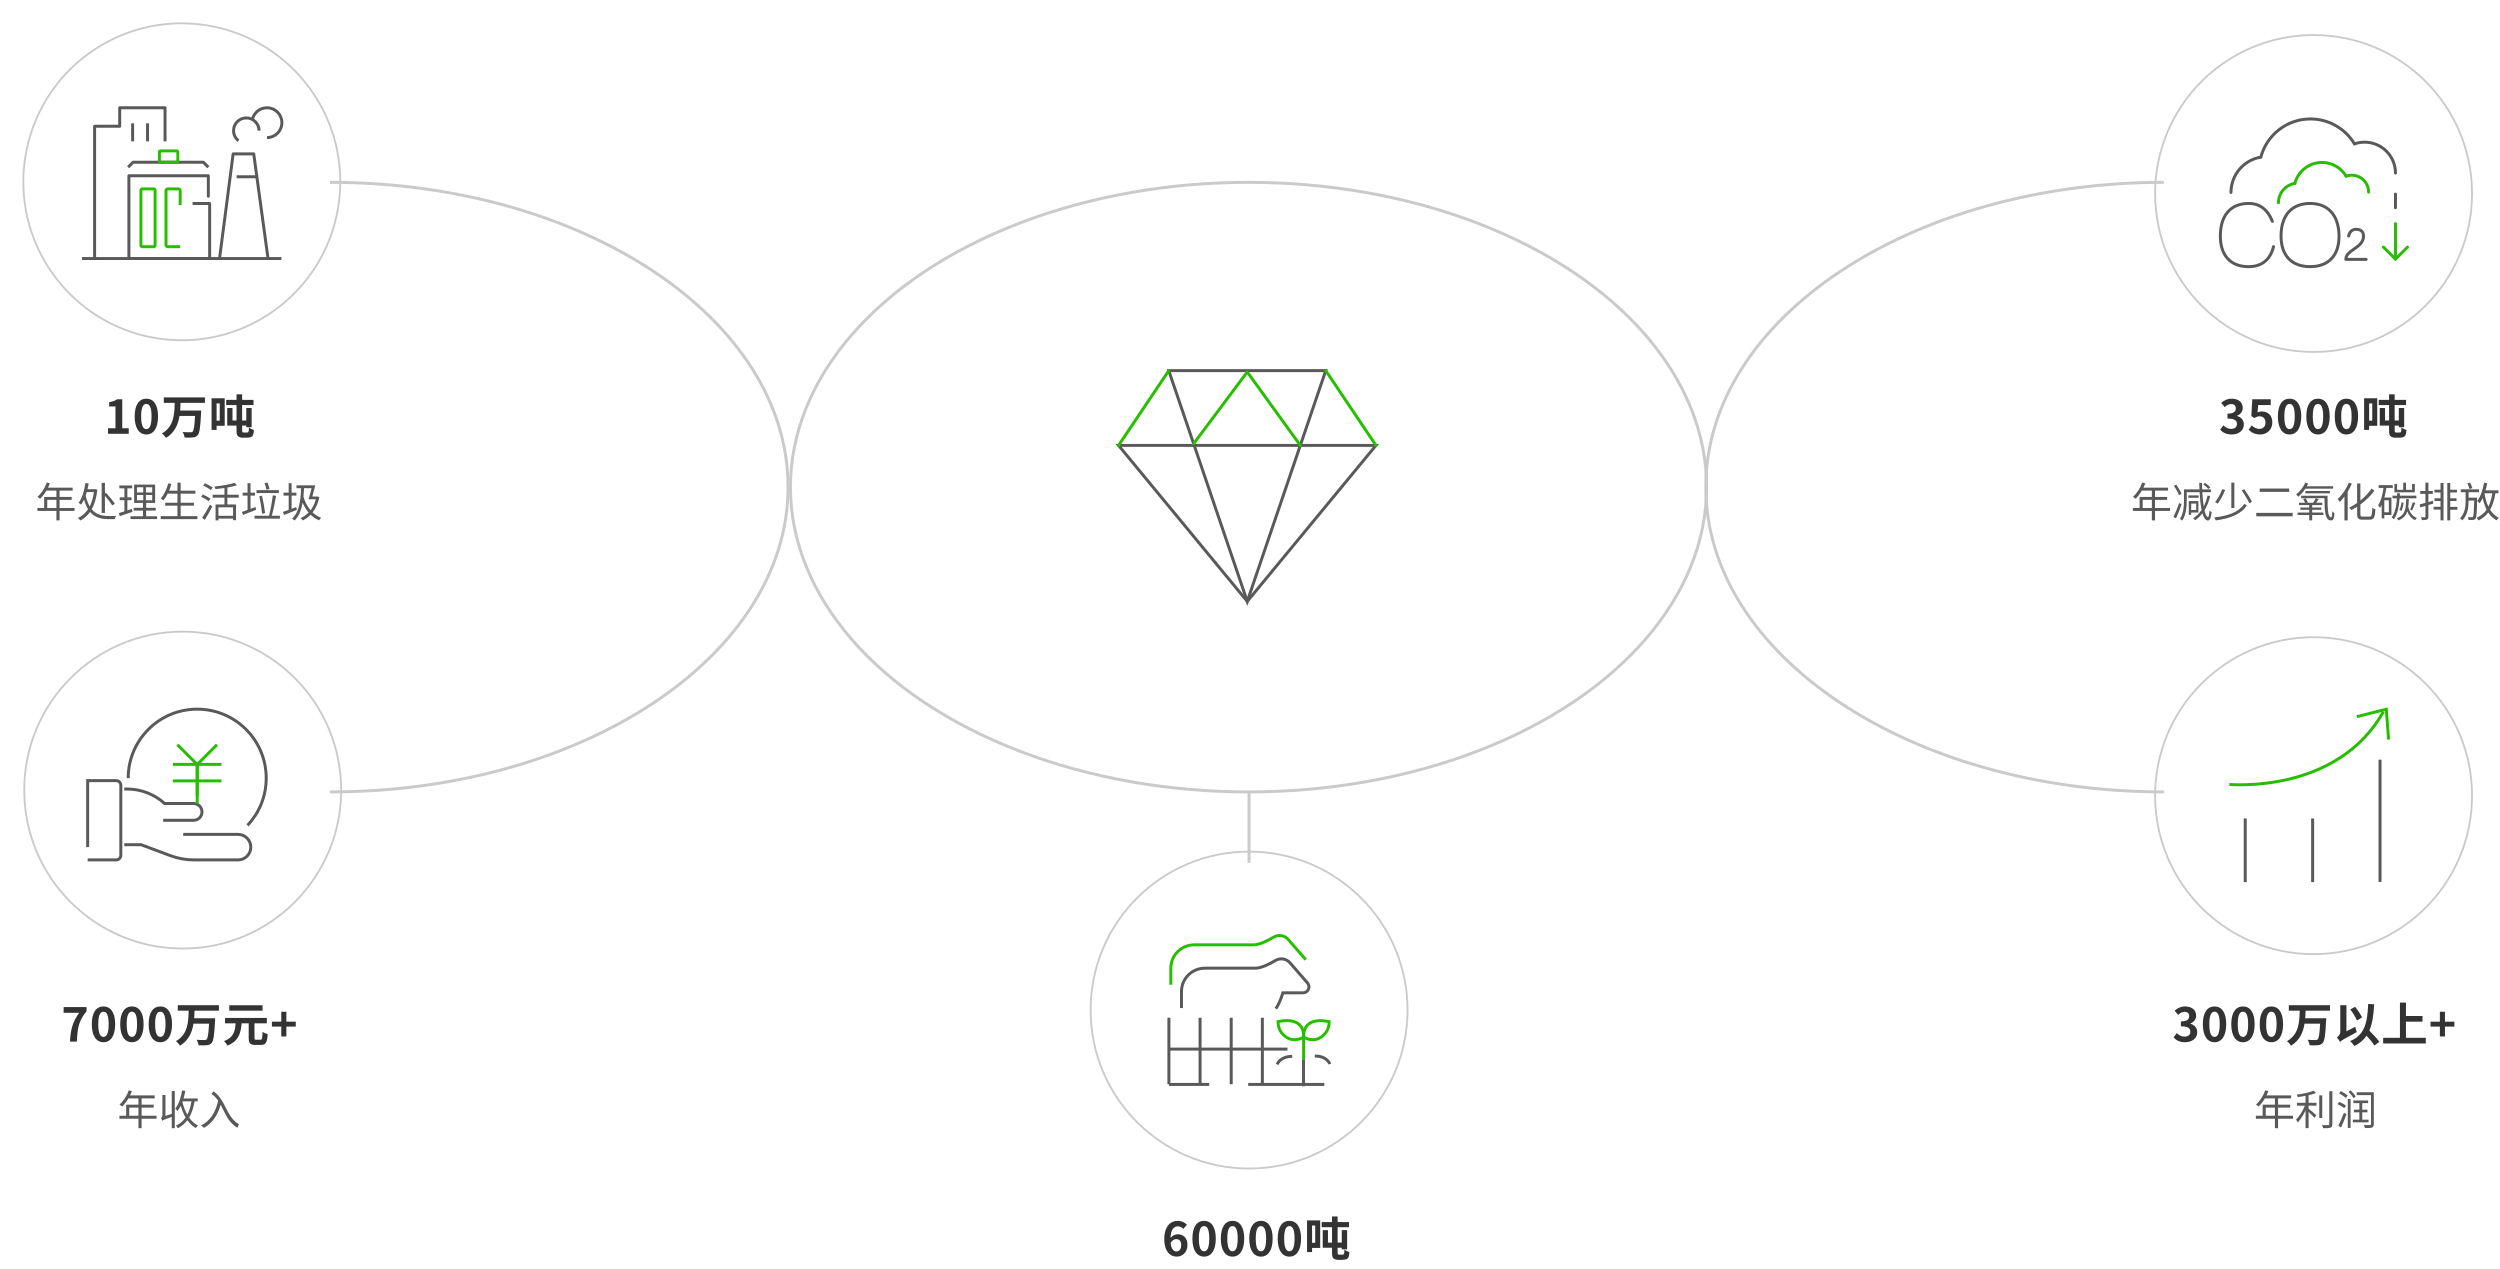<svg xmlns="http://www.w3.org/2000/svg" xmlns:xlink="http://www.w3.org/1999/xlink" width="1063.653" height="540" viewBox="0 0 1063.653 540" fill="none">
<g opacity="0.47">
<ellipse cx="531.198" cy="207.256" rx="194.89" ry="129.679" stroke="rgba(45, 132, 231, 1)" stroke-width="0.397"   >
</ellipse>
</g>
<circle cx="77.731" cy="336.153" r="67.42" stroke="rgba(202, 202, 202, 1)" stroke-width="0.793"   >
</circle>
<path    stroke="rgba(89, 89, 89, 1)" stroke-width="1.269"    d="M52.864 359.379L60 359.379L72.477 364.041C75.7 365.244 79.113 365.861 82.553 365.861L101.272 365.861C104.271 365.861 106.702 363.43 106.702 360.431C106.702 357.432 104.271 355 101.272 355L77.952 355">
</path>
<path    stroke="rgba(89, 89, 89, 1)" stroke-width="1.269"    d="M69.404 348.998L82.378 348.998C84.348 348.998 85.945 347.402 85.945 345.431C85.945 343.461 84.348 341.863 82.378 341.863L70.053 341.863C65.67 337.898 59.97 335.701 54.058 335.701L52.864 335.701">
</path>
<path    stroke="rgba(89, 89, 89, 1)" stroke-width="1.269"    d="M37.295 365.861L49.426 365.861C50.518 365.861 51.403 364.975 51.403 363.883L51.403 334.113C51.403 333.021 50.518 332.136 49.426 332.136L37.295 332.136L37.295 360.431">
</path>
<path    stroke="rgba(89, 89, 89, 1)" stroke-width="1.269"    d="M54.547 331.073C54.547 314.86 67.69 301.716 83.904 301.716C100.118 301.716 113.262 314.86 113.262 331.073C113.262 338.847 110.24 345.915 105.308 351.166">
</path>
<path    stroke="rgba(38, 191, 0, 1)" stroke-width="1.269"    d="M75.488 316.846L83.904 325.262L83.904 338.612">
</path>
<path    stroke="rgba(38, 191, 0, 1)" stroke-width="1.269"    d="M92.32 316.846L83.904 325.262L83.904 341.864">
</path>
<path    stroke="rgba(38, 191, 0, 1)" stroke-width="1.269"    d="M73.58 325.211L94.226 325.211">
</path>
<path    stroke="rgba(38, 191, 0, 1)" stroke-width="1.269"    d="M73.58 332.238L94.226 332.238">
</path>
<circle cx="531.43" cy="429.748" r="67.42" stroke="rgba(202, 202, 202, 1)" stroke-width="0.793"   >
</circle>
<circle cx="984.335" cy="82.336" r="67.42" stroke="rgba(202, 202, 202, 1)" stroke-width="0.793"   >
</circle>
<g >
<path     fill="#595959"  d="M15.908 216.134L15.908 217.39L24.005 217.39L24.005 221.421L25.348 221.421L25.348 217.39L31.718 217.39L31.718 216.134L25.348 216.134L25.348 212.661L30.496 212.661L30.496 211.423L25.348 211.423L25.348 208.735L30.897 208.735L30.897 207.479L20.427 207.479C20.724 206.886 20.986 206.275 21.23 205.647L19.904 205.298C19.066 207.671 17.618 209.939 15.943 211.37C16.274 211.562 16.833 211.998 17.077 212.208C18.019 211.3 18.944 210.096 19.747 208.735L24.005 208.735L24.005 211.423L18.787 211.423L18.787 216.134L15.908 216.134ZM20.096 216.134L20.096 212.661L24.005 212.661L24.005 216.134L20.096 216.134ZM39.954 209.346C39.622 211.806 39.012 213.813 38.174 215.453C37.459 214.267 36.883 212.749 36.447 210.812C36.603 210.341 36.761 209.852 36.918 209.346L39.954 209.346ZM36.359 205.437C35.888 208.857 34.806 212.155 33.428 213.97C33.777 214.145 34.248 214.494 34.492 214.703C34.946 214.092 35.365 213.359 35.748 212.522C36.22 214.197 36.795 215.558 37.476 216.64C36.324 218.368 34.858 219.589 33.114 220.427C33.445 220.619 33.969 221.142 34.195 221.439C35.801 220.619 37.179 219.432 38.314 217.809C40.443 220.322 43.252 220.88 46.253 220.88L48.819 220.88C48.906 220.496 49.133 219.851 49.359 219.519C48.679 219.537 46.864 219.537 46.323 219.537C43.636 219.537 41.001 219.048 39.029 216.675C40.216 214.546 41.036 211.824 41.42 208.334L40.565 208.09L40.303 208.142L37.232 208.142C37.424 207.374 37.598 206.571 37.738 205.769L36.359 205.437ZM43.252 205.402L43.252 218.245L44.648 218.245L44.648 210.951C45.834 212.33 47.108 213.97 47.719 215.052L48.871 214.337C48.086 213.08 46.428 211.108 45.102 209.66L44.648 209.922L44.648 205.402L43.252 205.402ZM58.276 210.602L60.946 210.602L60.946 212.853L58.276 212.853L58.276 210.602ZM62.08 210.602L64.75 210.602L64.75 212.853L62.08 212.853L62.08 210.602ZM58.276 207.322L60.946 207.322L60.946 209.538L58.276 209.538L58.276 207.322ZM62.08 207.322L64.75 207.322L64.75 209.538L62.08 209.538L62.08 207.322ZM55.519 219.641L55.519 220.845L66.844 220.845L66.844 219.641L62.185 219.641L62.185 217.233L66.251 217.233L66.251 216.047L62.185 216.047L62.185 213.988L66.007 213.988L66.007 206.17L57.072 206.17L57.072 213.988L60.841 213.988L60.841 216.047L56.863 216.047L56.863 217.233L60.841 217.233L60.841 219.641L55.519 219.641ZM50.581 218.28L50.912 219.607C52.448 219.1 54.455 218.42 56.339 217.792L56.112 216.518L54.193 217.164L54.193 212.819L55.956 212.819L55.956 211.597L54.193 211.597L54.193 207.775L56.217 207.775L56.217 206.554L50.773 206.554L50.773 207.775L52.937 207.775L52.937 211.597L50.947 211.597L50.947 212.819L52.937 212.819L52.937 217.565C52.047 217.844 51.244 218.088 50.581 218.28ZM71.591 205.647C70.927 208.142 69.793 210.567 68.362 212.121C68.694 212.295 69.27 212.679 69.531 212.906C70.195 212.121 70.805 211.126 71.364 210.027L75.499 210.027L75.499 213.883L70.299 213.883L70.299 215.139L75.499 215.139L75.499 219.589L68.38 219.589L68.38 220.863L83.98 220.863L83.98 219.589L76.861 219.589L76.861 215.139L82.514 215.139L82.514 213.883L76.861 213.883L76.861 210.027L83.142 210.027L83.142 208.753L76.861 208.753L76.861 205.367L75.499 205.367L75.499 208.753L71.94 208.753C72.323 207.863 72.655 206.903 72.917 205.943L71.591 205.647ZM86.458 206.519C87.522 207.095 88.988 207.933 89.721 208.473L90.489 207.392C89.739 206.903 88.255 206.1 87.191 205.594L86.458 206.519ZM85.603 211.318C86.667 211.894 88.116 212.731 88.831 213.22L89.564 212.138C88.814 211.649 87.348 210.864 86.318 210.358L85.603 211.318ZM86.004 220.305L87.121 221.194C88.151 219.572 89.372 217.39 90.297 215.541L89.337 214.686C88.325 216.658 86.947 218.961 86.004 220.305ZM90.454 210.48L90.454 211.737L95.497 211.737L95.497 214.633L91.71 214.633L91.71 221.404L92.932 221.404L92.932 220.654L99.162 220.654L99.162 221.317L100.418 221.317L100.418 214.633L96.736 214.633L96.736 211.737L101.57 211.737L101.57 210.48L96.736 210.48L96.736 207.426C98.254 207.165 99.668 206.833 100.819 206.449L99.772 205.437C97.835 206.118 94.293 206.676 91.274 206.99C91.414 207.287 91.588 207.793 91.658 208.107C92.897 207.985 94.206 207.828 95.497 207.636L95.497 210.48L90.454 210.48ZM92.932 219.467L92.932 215.837L99.162 215.837L99.162 219.467L92.932 219.467ZM109.125 208.543L109.125 209.782L118.636 209.782L118.636 208.543L109.125 208.543ZM110.329 211.143C110.853 213.569 111.359 216.797 111.516 218.629L112.79 218.263C112.598 216.483 112.057 213.325 111.481 210.882L110.329 211.143ZM112.563 205.594C112.895 206.467 113.261 207.636 113.401 208.369L114.674 208.002C114.517 207.252 114.133 206.135 113.784 205.263L112.563 205.594ZM108.305 219.432L108.305 220.671L119.089 220.671L119.089 219.432L115.634 219.432C116.297 217.094 116.995 213.656 117.466 210.969L116.07 210.742C115.756 213.359 115.076 217.076 114.448 219.432L108.305 219.432ZM102.948 217.774L103.384 219.1C104.972 218.49 107.014 217.687 108.951 216.902L108.707 215.698L106.595 216.483L106.595 210.864L108.497 210.864L108.497 209.625L106.595 209.625L106.595 205.577L105.321 205.577L105.321 209.625L103.245 209.625L103.245 210.864L105.321 210.864L105.321 216.954C104.431 217.268 103.611 217.565 102.948 217.774ZM120.398 217.774L120.834 219.1C122.387 218.49 124.411 217.704 126.314 216.937L126.052 215.733L124.062 216.483L124.062 210.864L126.104 210.864L126.104 209.625L124.062 209.625L124.062 205.577L122.824 205.577L122.824 209.625L120.625 209.625L120.625 210.864L122.824 210.864L122.824 216.937C121.899 217.268 121.061 217.565 120.398 217.774ZM126.139 206.502L126.139 207.706L128.111 207.706C127.884 213.604 127.169 217.984 124.272 220.671C124.569 220.845 125.144 221.247 125.371 221.439C127.221 219.537 128.216 217.024 128.757 213.848C129.437 215.436 130.275 216.867 131.287 218.071C130.292 219.083 129.158 219.868 127.901 220.444C128.181 220.654 128.634 221.142 128.809 221.439C130.013 220.845 131.147 220.025 132.142 218.996C133.189 220.008 134.393 220.811 135.754 221.369C135.963 221.037 136.347 220.549 136.644 220.287C135.265 219.781 134.044 218.996 132.997 218.001C134.306 216.343 135.318 214.197 135.876 211.545L135.073 211.213L134.847 211.265L132.875 211.265C133.276 209.835 133.747 208.002 134.131 206.502L126.139 206.502ZM129.367 207.706L132.561 207.706C132.177 209.346 131.688 211.196 131.252 212.417L134.375 212.417C133.904 214.267 133.119 215.82 132.142 217.094C130.763 215.506 129.751 213.517 129.106 211.353C129.228 210.201 129.297 208.997 129.367 207.706Z">
</path>
</g>
<g >
<path     fill="#333333"  d="M45.949 184.577L54.773 184.577L54.773 182.197L52.017 182.197L52.017 169.883L49.855 169.883C48.923 170.478 47.932 170.855 46.445 171.112L46.445 172.937L49.122 172.937L49.122 182.197L45.949 182.197L45.949 184.577ZM62.269 184.854C65.263 184.854 67.246 182.237 67.246 177.16C67.246 172.124 65.263 169.625 62.269 169.625C59.274 169.625 57.291 172.104 57.291 177.16C57.291 182.237 59.274 184.854 62.269 184.854ZM62.269 182.574C61 182.574 60.048 181.305 60.048 177.16C60.048 173.076 61 171.866 62.269 171.866C63.538 171.866 64.47 173.076 64.47 177.16C64.47 181.305 63.538 182.574 62.269 182.574ZM69.685 169.09L69.685 171.41L74.325 171.41C74.186 176.228 74.028 181.523 68.892 184.398C69.526 184.854 70.26 185.687 70.617 186.322C74.325 184.081 75.772 180.65 76.367 176.962L82.99 176.962C82.772 181.206 82.475 183.189 81.939 183.664C81.682 183.883 81.444 183.922 81.007 183.922C80.413 183.922 79.064 183.922 77.676 183.803C78.132 184.458 78.469 185.469 78.529 186.143C79.838 186.203 81.206 186.222 81.999 186.123C82.891 186.024 83.526 185.826 84.121 185.132C84.894 184.24 85.251 181.84 85.548 175.713C85.568 175.396 85.588 174.662 85.588 174.662L76.665 174.662C76.744 173.571 76.804 172.481 76.823 171.41L87.194 171.41L87.194 169.09L69.685 169.09ZM96.673 173.591L96.673 181.067L100.639 181.067L100.639 183.109C100.639 184.874 100.896 185.33 101.412 185.707C101.868 186.064 102.602 186.222 103.197 186.222C103.633 186.222 104.605 186.222 105.061 186.222C105.576 186.222 106.191 186.143 106.607 186.004C107.103 185.826 107.44 185.568 107.638 185.112C107.837 184.676 108.015 183.764 108.035 182.951C107.282 182.713 106.469 182.316 105.913 181.84C105.893 182.653 105.834 183.268 105.774 183.546C105.715 183.823 105.576 183.922 105.418 183.982C105.279 184.002 105.061 184.021 104.862 184.021C104.545 184.021 104.01 184.021 103.792 184.021C103.554 184.021 103.375 184.002 103.216 183.922C103.078 183.823 103.018 183.546 103.018 183.109L103.018 181.067L104.783 181.067L104.783 181.761L107.063 181.761L107.063 173.591L104.783 173.591L104.783 178.886L103.018 178.886L103.018 172.342L107.857 172.342L107.857 170.141L103.018 170.141L103.018 167.761L100.639 167.761L100.639 170.141L96.237 170.141L96.237 172.342L100.639 172.342L100.639 178.886L98.913 178.886L98.913 173.591L96.673 173.591ZM90.01 169.447L90.01 182.911L92.152 182.911L92.152 181.166L95.602 181.166L95.602 169.447L90.01 169.447ZM92.152 171.628L93.48 171.628L93.48 178.965L92.152 178.965L92.152 171.628Z">
</path>
</g>
<g >
<path     fill="#595959"  d="M907.441 216.134L907.441 217.39L915.538 217.39L915.538 221.421L916.882 221.421L916.882 217.39L923.251 217.39L923.251 216.134L916.882 216.134L916.882 212.661L922.029 212.661L922.029 211.423L916.882 211.423L916.882 208.735L922.431 208.735L922.431 207.479L911.961 207.479C912.257 206.886 912.519 206.275 912.763 205.647L911.437 205.298C910.6 207.671 909.151 209.939 907.476 211.37C907.808 211.562 908.366 211.998 908.61 212.208C909.553 211.3 910.477 210.096 911.28 208.735L915.538 208.735L915.538 211.423L910.32 211.423L910.32 216.134L907.441 216.134ZM911.629 216.134L911.629 212.661L915.538 212.661L915.538 216.134L911.629 216.134ZM937.368 206.048C938.188 206.641 939.113 207.479 939.566 208.055L940.369 207.357C939.915 206.781 938.956 205.978 938.153 205.437L937.368 206.048ZM931.051 210.777L931.051 211.806L935.431 211.806L935.431 210.777L931.051 210.777ZM924.909 206.641C925.764 207.915 926.671 209.608 927.055 210.672L928.154 210.149C927.753 209.084 926.793 207.426 925.921 206.188L924.909 206.641ZM924.699 219.99L925.833 220.531C926.601 218.856 927.509 216.535 928.172 214.564L927.16 214.005C926.444 216.099 925.415 218.525 924.699 219.99ZM931.243 213.185L931.243 219.031L932.272 219.031L932.272 218.054L935.344 218.054L935.344 213.185L931.243 213.185ZM932.272 214.249L934.384 214.249L934.384 216.972L932.272 216.972L932.272 214.249ZM935.675 205.455L935.78 208.212L929.201 208.212L929.201 212.888C929.201 215.262 929.027 218.49 927.474 220.793C927.753 220.933 928.259 221.282 928.468 221.491C930.109 219.048 930.37 215.453 930.37 212.888L930.37 209.398L935.85 209.398C936.007 212.33 936.268 214.947 936.705 216.972C935.727 218.403 934.541 219.589 933.093 220.497C933.354 220.706 933.791 221.125 933.982 221.334C935.152 220.531 936.164 219.554 937.054 218.403C937.595 220.305 938.362 221.421 939.392 221.456C940.02 221.474 940.666 220.706 940.997 217.879C940.788 217.774 940.282 217.478 940.073 217.251C939.933 218.996 939.706 219.99 939.392 219.973C938.816 219.938 938.328 218.874 937.926 217.129C938.991 215.419 939.793 213.394 940.369 211.056L939.235 210.812C938.834 212.522 938.31 214.057 937.612 215.436C937.333 213.726 937.123 211.667 936.984 209.398L940.666 209.398L940.666 208.212L936.932 208.212C936.897 207.322 936.862 206.397 936.844 205.455L935.675 205.455ZM945.482 208.124C944.732 210.096 943.597 212.243 942.428 213.639C942.76 213.778 943.318 214.092 943.562 214.267C944.662 212.801 945.883 210.567 946.721 208.473L945.482 208.124ZM953.771 208.631C954.94 210.341 956.336 212.696 957.016 214.127L958.133 213.482C957.453 212.051 956.022 209.817 954.835 208.107L953.771 208.631ZM954.8 214.406C952.602 217.827 948.047 219.502 942.079 220.148C942.324 220.479 942.585 221.02 942.707 221.404C948.885 220.619 953.614 218.734 955.987 214.947L954.8 214.406ZM949.338 205.367L949.338 216.134L950.63 216.134L950.63 205.367L949.338 205.367ZM961.414 207.863L961.414 209.276L973.96 209.276L973.96 207.863L961.414 207.863ZM959.948 218.211L959.948 219.676L975.444 219.676L975.444 218.211L959.948 218.211ZM980.836 208.91L980.836 209.904L991.288 209.904L991.288 208.91L980.836 208.91ZM980.801 205.367C979.963 207.304 978.48 209.154 976.892 210.358C977.171 210.585 977.642 211.108 977.834 211.335C978.899 210.463 979.963 209.259 980.853 207.915L992.667 207.915L992.667 206.886L981.464 206.886C981.673 206.502 981.865 206.118 982.04 205.734L980.801 205.367ZM979.038 210.916L979.038 211.963L988.967 211.963C989.002 217.844 989.281 221.421 991.724 221.421C992.824 221.421 993.085 220.654 993.208 218.315C992.928 218.141 992.562 217.827 992.3 217.53C992.265 219.066 992.178 220.13 991.829 220.13C990.416 220.148 990.259 216.5 990.276 210.916L979.038 210.916ZM985.25 211.998C985.006 212.557 984.535 213.342 984.134 213.9L981.289 213.9L981.917 213.691C981.743 213.22 981.342 212.522 980.958 211.998L979.876 212.33C980.19 212.801 980.521 213.429 980.696 213.9L978.113 213.9L978.113 214.878L982.476 214.878L982.476 215.942L978.724 215.942L978.724 216.902L982.476 216.902L982.476 218.071L977.52 218.071L977.52 219.101L982.476 219.101L982.476 221.421L983.75 221.421L983.75 219.101L988.514 219.101L988.514 218.071L983.75 218.071L983.75 216.902L987.624 216.902L987.624 215.942L983.75 215.942L983.75 214.878L988.042 214.878L988.042 213.9L985.442 213.9C985.791 213.447 986.158 212.906 986.507 212.365L985.25 211.998ZM1008.98 207.898C1007.76 209.765 1006.09 211.492 1004.25 212.941L1004.25 205.682L1002.86 205.682L1002.86 213.988C1001.74 214.773 1000.59 215.453 999.472 216.012C999.804 216.256 1000.22 216.71 1000.43 217.007C1001.23 216.588 1002.05 216.117 1002.86 215.593L1002.86 218.612C1002.86 220.566 1003.38 221.107 1005.13 221.107C1005.51 221.107 1007.83 221.107 1008.23 221.107C1010.08 221.107 1010.45 219.956 1010.64 216.692C1010.24 216.588 1009.68 216.309 1009.33 216.047C1009.21 219.031 1009.09 219.799 1008.16 219.799C1007.66 219.799 1005.68 219.799 1005.27 219.799C1004.43 219.799 1004.25 219.607 1004.25 218.647L1004.25 214.633C1006.5 212.993 1008.63 210.986 1010.24 208.735L1008.98 207.898ZM999.315 205.367C998.251 208.037 996.471 210.637 994.586 212.312C994.865 212.609 995.302 213.29 995.459 213.586C996.139 212.923 996.82 212.138 997.465 211.265L997.465 221.421L998.844 221.421L998.844 209.224C999.507 208.124 1000.12 206.938 1000.61 205.769L999.315 205.367ZM1021.74 213.726C1021.62 214.843 1021.28 216.134 1020.81 216.937L1021.69 217.373C1022.19 216.466 1022.51 215.017 1022.63 213.866L1021.74 213.726ZM1026.57 213.656C1026.33 214.616 1025.82 215.994 1025.42 216.867L1026.22 217.198C1026.66 216.343 1027.15 215.104 1027.6 214.023L1026.57 213.656ZM1022.47 205.367L1022.47 208.386L1019.87 208.386L1019.87 205.908L1018.74 205.908L1018.74 209.468L1027.41 209.468L1027.41 205.908L1026.24 205.908L1026.24 208.386L1023.66 208.386L1023.66 205.367L1022.47 205.367ZM1019.91 209.817L1019.85 210.882L1017.92 210.882L1017.92 212.016L1019.8 212.016C1019.56 215.419 1019.02 218.245 1017.55 220.113C1017.83 220.287 1018.34 220.706 1018.51 220.915C1020.06 218.786 1020.67 215.75 1020.95 212.016L1028.07 212.016L1028.07 210.882L1021.04 210.882L1021.09 209.887L1019.91 209.817ZM1023.74 212.347C1023.62 216.745 1023.22 219.205 1019.75 220.531C1019.98 220.741 1020.31 221.16 1020.43 221.421C1022.54 220.584 1023.62 219.327 1024.2 217.547C1024.88 219.292 1025.94 220.619 1027.57 221.317C1027.71 221.02 1028.04 220.601 1028.3 220.374C1026.31 219.659 1025.16 217.896 1024.62 215.645C1024.76 214.668 1024.83 213.569 1024.86 212.347L1023.74 212.347ZM1012.04 206.414L1012.04 207.584L1014.08 207.584C1013.69 210.463 1013.01 213.168 1011.83 214.965C1012.07 215.227 1012.45 215.82 1012.59 216.082C1012.86 215.698 1013.08 215.279 1013.31 214.825L1013.31 220.549L1014.43 220.549L1014.43 219.101L1017.46 219.101L1017.46 211.667L1014.46 211.667C1014.81 210.393 1015.09 209.014 1015.3 207.584L1018.04 207.584L1018.04 206.414L1012.04 206.414ZM1014.43 212.836L1016.35 212.836L1016.35 217.949L1014.43 217.949L1014.43 212.836ZM1031.93 205.367L1031.93 208.892L1029.71 208.892L1029.71 210.114L1031.93 210.114L1031.93 213.953L1029.49 214.598L1029.75 215.89L1031.93 215.244L1031.93 219.781C1031.93 220.008 1031.84 220.078 1031.61 220.095C1031.44 220.095 1030.76 220.095 1030.04 220.078C1030.2 220.409 1030.38 220.95 1030.43 221.282C1031.51 221.282 1032.17 221.247 1032.61 221.037C1033.03 220.846 1033.19 220.497 1033.19 219.781L1033.19 214.878L1035.26 214.249L1035.1 213.063L1033.19 213.604L1033.19 210.114L1035.07 210.114L1035.07 208.892L1033.19 208.892L1033.19 205.367L1031.93 205.367ZM1035.38 215.611L1035.38 216.815L1038.35 216.815L1038.35 221.404L1039.62 221.404L1039.62 205.49L1038.35 205.49L1038.35 208.351L1035.75 208.351L1035.75 209.538L1038.35 209.538L1038.35 211.981L1035.8 211.981L1035.8 213.15L1038.35 213.15L1038.35 215.611L1035.38 215.611ZM1041.23 205.49L1041.23 221.421L1042.49 221.421L1042.49 216.867L1045.54 216.867L1045.54 215.663L1042.49 215.663L1042.49 213.15L1045.17 213.15L1045.17 211.981L1042.49 211.981L1042.49 209.538L1045.33 209.538L1045.33 208.351L1042.49 208.351L1042.49 205.49L1041.23 205.49ZM1049.8 205.664C1050.13 206.414 1050.53 207.409 1050.69 208.055L1051.89 207.653C1051.72 207.06 1051.32 206.083 1050.95 205.333L1049.8 205.664ZM1046.97 208.194L1046.97 209.416L1049.03 209.416L1049.03 213.045C1049.03 215.523 1048.77 218.28 1046.64 220.549C1046.95 220.776 1047.39 221.125 1047.62 221.404C1049.94 218.926 1050.29 215.96 1050.29 213.063L1050.29 212.958L1052.68 212.958C1052.55 217.757 1052.43 219.45 1052.14 219.833C1052.01 220.043 1051.86 220.078 1051.61 220.078C1051.33 220.078 1050.69 220.078 1049.97 220.008C1050.15 220.339 1050.27 220.863 1050.3 221.229C1051.05 221.264 1051.79 221.264 1052.21 221.212C1052.68 221.177 1052.96 221.037 1053.25 220.636C1053.71 220.043 1053.81 218.088 1053.92 212.347C1053.93 212.155 1053.93 211.737 1053.93 211.737L1050.29 211.737L1050.29 209.416L1054.72 209.416L1054.72 208.194L1046.97 208.194ZM1057.11 209.852L1060.39 209.852C1060.04 212.068 1059.52 213.953 1058.71 215.541C1057.95 213.935 1057.41 212.051 1057.06 210.009L1057.11 209.852ZM1056.88 205.35C1056.36 208.369 1055.4 211.3 1053.97 213.133C1054.26 213.377 1054.77 213.866 1054.98 214.127C1055.45 213.499 1055.89 212.766 1056.27 211.946C1056.69 213.761 1057.23 215.401 1057.95 216.832C1056.92 218.315 1055.56 219.467 1053.72 220.322C1053.99 220.584 1054.37 221.16 1054.49 221.456C1056.24 220.566 1057.6 219.45 1058.64 218.054C1059.59 219.484 1060.76 220.619 1062.22 221.386C1062.43 221.037 1062.85 220.531 1063.15 220.27C1061.59 219.554 1060.39 218.368 1059.45 216.867C1060.55 214.982 1061.24 212.679 1061.7 209.852L1062.99 209.852L1062.99 208.631L1057.49 208.631C1057.77 207.653 1058.02 206.624 1058.23 205.577L1056.88 205.35Z">
</path>
</g>
<g >
<path     fill="#333333"  d="M949.495 184.854C952.31 184.854 954.67 183.308 954.67 180.611C954.67 178.667 953.401 177.438 951.755 176.982L951.755 176.883C953.302 176.268 954.194 175.118 954.194 173.532C954.194 171.013 952.271 169.625 949.435 169.625C947.71 169.625 946.302 170.319 945.033 171.41L946.54 173.214C947.393 172.401 948.245 171.925 949.296 171.925C950.546 171.925 951.259 172.6 951.259 173.75C951.259 175.078 950.387 175.991 947.71 175.991L947.71 178.092C950.883 178.092 951.735 178.985 951.735 180.432C951.735 181.741 950.724 182.475 949.237 182.475C947.888 182.475 946.837 181.82 945.965 180.968L944.597 182.812C945.628 183.982 947.194 184.854 949.495 184.854ZM961.67 184.854C964.347 184.854 966.786 182.97 966.786 179.699C966.786 176.506 964.743 175.059 962.265 175.059C961.591 175.059 961.075 175.177 960.5 175.455L960.778 172.342L966.112 172.342L966.112 169.883L958.259 169.883L957.863 177.022L959.191 177.874C960.064 177.319 960.54 177.121 961.392 177.121C962.86 177.121 963.871 178.073 963.871 179.778C963.871 181.503 962.8 182.475 961.273 182.475C959.925 182.475 958.874 181.801 958.041 180.988L956.693 182.852C957.803 183.942 959.33 184.854 961.67 184.854ZM974.123 184.854C977.117 184.854 979.1 182.237 979.1 177.16C979.1 172.124 977.117 169.625 974.123 169.625C971.128 169.625 969.146 172.104 969.146 177.16C969.146 182.237 971.128 184.854 974.123 184.854ZM974.123 182.574C972.854 182.574 971.902 181.305 971.902 177.16C971.902 173.076 972.854 171.866 974.123 171.866C975.392 171.866 976.324 173.076 976.324 177.16C976.324 181.305 975.392 182.574 974.123 182.574ZM986.219 184.854C989.213 184.854 991.196 182.237 991.196 177.16C991.196 172.124 989.213 169.625 986.219 169.625C983.224 169.625 981.242 172.104 981.242 177.16C981.242 182.237 983.224 184.854 986.219 184.854ZM986.219 182.574C984.95 182.574 983.998 181.305 983.998 177.16C983.998 173.076 984.95 171.866 986.219 171.866C987.488 171.866 988.42 173.076 988.42 177.16C988.42 181.305 987.488 182.574 986.219 182.574ZM998.315 184.854C1001.31 184.854 1003.29 182.237 1003.29 177.16C1003.29 172.124 1001.31 169.625 998.315 169.625C995.32 169.625 993.337 172.104 993.337 177.16C993.337 182.237 995.32 184.854 998.315 184.854ZM998.315 182.574C997.046 182.574 996.094 181.305 996.094 177.16C996.094 173.076 997.046 171.866 998.315 171.866C999.584 171.866 1000.52 173.076 1000.52 177.16C1000.52 181.305 999.584 182.574 998.315 182.574ZM1012.49 173.591L1012.49 181.067L1016.46 181.067L1016.46 183.109C1016.46 184.874 1016.72 185.33 1017.23 185.707C1017.69 186.064 1018.42 186.223 1019.02 186.223C1019.45 186.223 1020.42 186.223 1020.88 186.223C1021.4 186.223 1022.01 186.143 1022.43 186.004C1022.92 185.826 1023.26 185.568 1023.46 185.112C1023.66 184.676 1023.84 183.764 1023.85 182.951C1023.1 182.713 1022.29 182.316 1021.73 181.84C1021.71 182.653 1021.65 183.268 1021.59 183.546C1021.53 183.823 1021.4 183.922 1021.24 183.982C1021.1 184.002 1020.88 184.021 1020.68 184.021C1020.36 184.021 1019.83 184.021 1019.61 184.021C1019.37 184.021 1019.2 184.002 1019.04 183.922C1018.9 183.823 1018.84 183.546 1018.84 183.109L1018.84 181.067L1020.6 181.067L1020.6 181.761L1022.88 181.761L1022.88 173.591L1020.6 173.591L1020.6 178.886L1018.84 178.886L1018.84 172.342L1023.68 172.342L1023.68 170.141L1018.84 170.141L1018.84 167.761L1016.46 167.761L1016.46 170.141L1012.06 170.141L1012.06 172.342L1016.46 172.342L1016.46 178.886L1014.73 178.886L1014.73 173.591L1012.49 173.591ZM1005.83 169.447L1005.83 182.911L1007.97 182.911L1007.97 181.166L1011.42 181.166L1011.42 169.447L1005.83 169.447ZM1007.97 171.628L1009.3 171.628L1009.3 178.965L1007.97 178.965L1007.97 171.628Z">
</path>
</g>
<path    stroke="rgba(202, 202, 202, 1)" stroke-width="1.269"    d="M140.393 77.577C248.028 77.577 335.283 135.636 335.283 207.256C335.283 278.876 248.028 336.935 140.393 336.935">
</path>
<ellipse cx="531.198" cy="207.256" rx="194.89" ry="129.679" stroke="rgba(202, 202, 202, 1)" stroke-width="1.269"   >
</ellipse>
<path    stroke="rgba(202, 202, 202, 1)" stroke-width="1.269"    d="M920.649 336.935C813.015 336.935 725.759 278.876 725.759 207.256C725.759 135.636 813.015 77.577 920.649 77.577">
</path>
<path    stroke="rgba(202, 202, 202, 1)" stroke-width="1.269"    d="M531.43 367.087L531.43 336.986">
</path>
<g >
<path     fill="#595959"  d="M50.808 474.71L50.808 475.967L58.905 475.967L58.905 479.998L60.248 479.998L60.248 475.967L66.617 475.967L66.617 474.71L60.248 474.71L60.248 471.238L65.396 471.238L65.396 469.999L60.248 469.999L60.248 467.312L65.797 467.312L65.797 466.055L55.327 466.055C55.624 465.462 55.886 464.851 56.13 464.223L54.804 463.874C53.966 466.247 52.518 468.516 50.843 469.946C51.174 470.138 51.733 470.575 51.977 470.784C52.919 469.877 53.844 468.673 54.647 467.312L58.905 467.312L58.905 469.999L53.687 469.999L53.687 474.71L50.808 474.71ZM54.996 474.71L54.996 471.238L58.905 471.238L58.905 474.71L54.996 474.71ZM77.681 468.585L81.467 468.585C81.101 470.802 80.525 472.704 79.687 474.274C78.78 472.669 78.082 470.819 77.593 468.847L77.681 468.585ZM77.489 463.944C76.983 466.98 76.058 469.842 74.557 471.604C74.854 471.866 75.325 472.442 75.499 472.704C76.023 472.058 76.477 471.308 76.895 470.47C77.436 472.302 78.117 473.995 78.972 475.461C77.96 476.926 76.616 478.078 74.854 478.933C75.133 479.212 75.552 479.753 75.709 480.015C77.367 479.125 78.675 477.991 79.705 476.595C80.717 478.008 81.904 479.143 83.335 479.928C83.526 479.596 83.945 479.108 84.242 478.863C82.741 478.13 81.485 476.944 80.455 475.496C81.572 473.628 82.305 471.342 82.793 468.585L84.102 468.585L84.102 467.346L78.082 467.346C78.379 466.334 78.64 465.252 78.832 464.153L77.489 463.944ZM69.025 476.857C69.357 476.577 69.881 476.333 73.074 475.164L73.074 480.015L74.365 480.015L74.365 464.205L73.074 464.205L73.074 473.89L70.387 474.78L70.387 465.881L69.095 465.881L69.095 474.466C69.095 475.164 68.746 475.496 68.485 475.653C68.694 475.949 68.938 476.525 69.025 476.857ZM90.018 465.427C91.169 466.23 92.059 467.207 92.827 468.289C91.693 473.262 89.512 476.804 85.585 478.828C85.934 479.073 86.545 479.614 86.79 479.875C90.332 477.816 92.566 474.606 93.892 470.034C95.811 473.559 97.05 477.59 101.046 479.823C101.116 479.404 101.465 478.706 101.692 478.34C95.881 474.867 96.404 468.306 90.82 464.31L90.018 465.427Z">
</path>
</g>
<g >
<path     fill="#333333"  d="M29.768 443.153L32.703 443.153C32.961 437.422 33.417 434.408 36.828 430.244L36.828 428.459L27.072 428.459L27.072 430.918L33.675 430.918C30.879 434.805 30.026 438.057 29.768 443.153ZM44.026 443.431C47.02 443.431 49.003 440.813 49.003 435.737C49.003 430.7 47.02 428.202 44.026 428.202C41.032 428.202 39.049 430.68 39.049 435.737C39.049 440.813 41.032 443.431 44.026 443.431ZM44.026 441.15C42.757 441.15 41.805 439.881 41.805 435.737C41.805 431.652 42.757 430.442 44.026 430.442C45.295 430.442 46.227 431.652 46.227 435.737C46.227 439.881 45.295 441.15 44.026 441.15ZM56.122 443.431C59.116 443.431 61.099 440.813 61.099 435.737C61.099 430.7 59.116 428.202 56.122 428.202C53.127 428.202 51.145 430.68 51.145 435.737C51.145 440.813 53.127 443.431 56.122 443.431ZM56.122 441.15C54.853 441.15 53.901 439.881 53.901 435.737C53.901 431.652 54.853 430.442 56.122 430.442C57.391 430.442 58.323 431.652 58.323 435.737C58.323 439.881 57.391 441.15 56.122 441.15ZM68.218 443.431C71.212 443.431 73.195 440.813 73.195 435.737C73.195 430.7 71.212 428.202 68.218 428.202C65.224 428.202 63.241 430.68 63.241 435.737C63.241 440.813 65.224 443.431 68.218 443.431ZM68.218 441.15C66.949 441.15 65.997 439.881 65.997 435.737C65.997 431.652 66.949 430.442 68.218 430.442C69.487 430.442 70.419 431.652 70.419 435.737C70.419 439.881 69.487 441.15 68.218 441.15ZM75.634 427.666L75.634 429.986L80.274 429.986C80.135 434.805 79.977 440.099 74.841 442.975C75.475 443.431 76.209 444.263 76.566 444.898C80.274 442.657 81.722 439.227 82.317 435.538L88.94 435.538C88.722 439.782 88.424 441.765 87.889 442.241C87.631 442.459 87.393 442.499 86.957 442.499C86.362 442.499 85.013 442.499 83.625 442.38C84.081 443.034 84.418 444.045 84.478 444.72C85.787 444.779 87.155 444.799 87.948 444.7C88.84 444.601 89.475 444.402 90.07 443.708C90.843 442.816 91.2 440.417 91.498 434.289C91.517 433.972 91.537 433.238 91.537 433.238L82.614 433.238C82.693 432.148 82.753 431.057 82.773 429.986L93.143 429.986L93.143 427.666L75.634 427.666ZM97.546 427.706L97.546 429.986L111.704 429.986L111.704 427.706L97.546 427.706ZM95.741 433.099L95.741 435.4L100.242 435.4C100.004 438.691 99.449 441.408 95.305 442.955C95.84 443.391 96.495 444.283 96.752 444.878C101.551 442.935 102.463 439.544 102.8 435.4L105.814 435.4L105.814 441.507C105.814 443.827 106.39 444.581 108.63 444.581C109.086 444.581 110.574 444.581 111.049 444.581C113.072 444.581 113.667 443.55 113.905 439.98C113.251 439.822 112.219 439.405 111.704 438.989C111.605 441.864 111.506 442.36 110.831 442.36C110.455 442.36 109.304 442.36 109.027 442.36C108.372 442.36 108.273 442.241 108.273 441.487L108.273 435.4L113.528 435.4L113.528 433.099L95.741 433.099ZM119.675 440.972L121.837 440.972L121.837 436.768L125.842 436.768L125.842 434.686L121.837 434.686L121.837 430.462L119.675 430.462L119.675 434.686L115.69 434.686L115.69 436.768L119.675 436.768L119.675 440.972Z">
</path>
</g>
<g >
<path     fill="#333333"  d="M500.615 534.646C503.113 534.646 505.215 532.742 505.215 529.728C505.215 526.595 503.45 525.128 500.992 525.128C500.06 525.128 498.81 525.683 497.997 526.675C498.136 523.026 499.504 521.757 501.21 521.757C502.043 521.757 502.935 522.253 503.45 522.828L504.997 521.083C504.125 520.171 502.816 519.417 501.011 519.417C498.057 519.417 495.34 521.757 495.34 527.23C495.34 532.386 497.839 534.646 500.615 534.646ZM498.057 528.737C498.79 527.627 499.683 527.19 500.456 527.19C501.725 527.19 502.558 527.983 502.558 529.728C502.558 531.513 501.666 532.445 500.555 532.445C499.326 532.445 498.334 531.414 498.057 528.737ZM512.294 534.646C515.289 534.646 517.272 532.029 517.272 526.952C517.272 521.916 515.289 519.417 512.294 519.417C509.3 519.417 507.317 521.896 507.317 526.952C507.317 532.029 509.3 534.646 512.294 534.646ZM512.294 532.366C511.025 532.366 510.073 531.097 510.073 526.952C510.073 522.867 511.025 521.658 512.294 521.658C513.563 521.658 514.495 522.867 514.495 526.952C514.495 531.097 513.563 532.366 512.294 532.366ZM524.39 534.646C527.385 534.646 529.367 532.029 529.367 526.952C529.367 521.916 527.385 519.417 524.39 519.417C521.396 519.417 519.413 521.896 519.413 526.952C519.413 532.029 521.396 534.646 524.39 534.646ZM524.39 532.366C523.121 532.366 522.169 531.097 522.169 526.952C522.169 522.867 523.121 521.658 524.39 521.658C525.659 521.658 526.591 522.867 526.591 526.952C526.591 531.097 525.659 532.366 524.39 532.366ZM536.486 534.646C539.481 534.646 541.464 532.029 541.464 526.952C541.464 521.916 539.481 519.417 536.486 519.417C533.492 519.417 531.509 521.896 531.509 526.952C531.509 532.029 533.492 534.646 536.486 534.646ZM536.486 532.366C535.217 532.366 534.265 531.097 534.265 526.952C534.265 522.867 535.217 521.658 536.486 521.658C537.755 521.658 538.687 522.867 538.687 526.952C538.687 531.097 537.755 532.366 536.486 532.366ZM548.582 534.646C551.576 534.646 553.559 532.029 553.559 526.952C553.559 521.916 551.576 519.417 548.582 519.417C545.588 519.417 543.605 521.896 543.605 526.952C543.605 532.029 545.588 534.646 548.582 534.646ZM548.582 532.366C547.313 532.366 546.361 531.097 546.361 526.952C546.361 522.867 547.313 521.658 548.582 521.658C549.851 521.658 550.783 522.867 550.783 526.952C550.783 531.097 549.851 532.366 548.582 532.366ZM562.76 523.383L562.76 530.859L566.726 530.859L566.726 532.901C566.726 534.666 566.984 535.122 567.5 535.499C567.956 535.856 568.689 536.014 569.284 536.014C569.72 536.014 570.692 536.014 571.148 536.014C571.664 536.014 572.278 535.935 572.695 535.796C573.191 535.618 573.528 535.36 573.726 534.904C573.924 534.468 574.103 533.556 574.123 532.742C573.369 532.505 572.556 532.108 572.001 531.632C571.981 532.445 571.922 533.06 571.862 533.337C571.803 533.615 571.664 533.714 571.505 533.774C571.366 533.793 571.148 533.813 570.95 533.813C570.633 533.813 570.097 533.813 569.879 533.813C569.641 533.813 569.463 533.793 569.304 533.714C569.165 533.615 569.106 533.337 569.106 532.901L569.106 530.859L570.871 530.859L570.871 531.553L573.151 531.553L573.151 523.383L570.871 523.383L570.871 528.677L569.106 528.677L569.106 522.134L573.944 522.134L573.944 519.933L569.106 519.933L569.106 517.553L566.726 517.553L566.726 519.933L562.324 519.933L562.324 522.134L566.726 522.134L566.726 528.677L565.001 528.677L565.001 523.383L562.76 523.383ZM556.098 519.239L556.098 532.703L558.239 532.703L558.239 530.958L561.69 530.958L561.69 519.239L556.098 519.239ZM558.239 521.42L559.568 521.42L559.568 528.757L558.239 528.757L558.239 521.42Z">
</path>
</g>
<g >
<path     fill="#595959"  d="M959.791 474.71L959.791 475.967L967.888 475.967L967.888 479.998L969.231 479.998L969.231 475.967L975.6 475.967L975.6 474.71L969.231 474.71L969.231 471.238L974.379 471.238L974.379 469.999L969.231 469.999L969.231 467.312L974.78 467.312L974.78 466.055L964.31 466.055C964.607 465.462 964.869 464.851 965.113 464.223L963.787 463.874C962.949 466.247 961.501 468.516 959.826 469.947C960.157 470.138 960.716 470.575 960.96 470.784C961.902 469.877 962.827 468.673 963.63 467.312L967.888 467.312L967.888 469.999L962.67 469.999L962.67 474.71L959.791 474.71ZM963.979 474.71L963.979 471.238L967.888 471.238L967.888 474.71L963.979 474.71ZM986.751 466.02L986.751 475.653L988.025 475.653L988.025 466.02L986.751 466.02ZM991.026 464.275L991.026 478.253C991.026 478.584 990.904 478.689 990.573 478.706C990.224 478.706 989.142 478.724 987.903 478.689C988.095 479.055 988.304 479.649 988.391 480.015C989.997 480.015 990.974 479.98 991.55 479.771C992.091 479.544 992.335 479.16 992.335 478.253L992.335 464.275L991.026 464.275ZM984.395 464.048C982.755 464.764 979.719 465.375 977.136 465.741C977.311 466.02 977.485 466.457 977.555 466.771C978.637 466.631 979.788 466.457 980.923 466.23L980.923 469.196L977.276 469.196L977.276 470.418L980.643 470.418C979.806 472.599 978.27 475.024 976.874 476.333C977.101 476.665 977.45 477.206 977.59 477.572C978.776 476.386 979.998 474.396 980.923 472.407L980.923 479.963L982.214 479.963L982.214 473.053C983.104 473.89 984.238 475.007 984.762 475.583L985.512 474.484C985.006 474.03 983.034 472.32 982.214 471.692L982.214 470.418L985.582 470.418L985.582 469.196L982.214 469.196L982.214 465.968C983.401 465.706 984.5 465.392 985.372 465.043L984.395 464.048ZM995.162 465.2C996.209 465.706 997.465 466.544 998.059 467.172L998.844 466.125C998.216 465.514 996.959 464.729 995.912 464.24L995.162 465.2ZM994.499 469.772C995.528 470.208 996.75 470.941 997.378 471.5L998.128 470.435C997.5 469.877 996.261 469.214 995.232 468.812L994.499 469.772ZM994.848 478.986L996.017 479.684C996.785 478.096 997.675 475.932 998.32 474.1L997.273 473.419C996.558 475.373 995.563 477.642 994.848 478.986ZM998.896 467.591L998.896 479.893L1000.08 479.893L1000.08 467.591L998.896 467.591ZM999.21 464.502C999.996 465.322 1000.89 466.474 1001.29 467.224L1002.26 466.526C1001.85 465.776 1000.9 464.677 1000.12 463.891L999.21 464.502ZM1001.03 476.368L1001.03 477.52L1007.73 477.52L1007.73 476.368L1005.04 476.368L1005.04 473.262L1007.25 473.262L1007.25 472.128L1005.04 472.128L1005.04 469.336L1007.55 469.336L1007.55 468.202L1001.27 468.202L1001.27 469.336L1003.82 469.336L1003.82 472.128L1001.5 472.128L1001.5 473.262L1003.82 473.262L1003.82 476.368L1001.03 476.368ZM1002.7 464.729L1002.7 465.933L1008.77 465.933L1008.77 478.218C1008.77 478.549 1008.67 478.672 1008.35 478.672C1008.02 478.689 1006.89 478.689 1005.72 478.654C1005.91 479.003 1006.1 479.596 1006.17 479.945C1007.67 479.945 1008.67 479.928 1009.21 479.719C1009.77 479.492 1009.96 479.09 1009.96 478.235L1009.96 464.729L1002.7 464.729Z">
</path>
</g>
<g >
<path     fill="#333333"  d="M929.665 443.431C932.481 443.431 934.84 441.884 934.84 439.187C934.84 437.244 933.571 436.014 931.926 435.558L931.926 435.459C933.472 434.844 934.365 433.694 934.365 432.108C934.365 429.59 932.441 428.202 929.605 428.202C927.88 428.202 926.472 428.896 925.203 429.986L926.71 431.791C927.563 430.978 928.416 430.502 929.467 430.502C930.716 430.502 931.43 431.176 931.43 432.326C931.43 433.655 930.557 434.567 927.88 434.567L927.88 436.669C931.053 436.669 931.906 437.561 931.906 439.009C931.906 440.317 930.894 441.051 929.407 441.051C928.059 441.051 927.008 440.397 926.135 439.544L924.767 441.388C925.798 442.558 927.365 443.431 929.665 443.431ZM942.197 443.431C945.191 443.431 947.174 440.813 947.174 435.737C947.174 430.7 945.191 428.202 942.197 428.202C939.203 428.202 937.22 430.68 937.22 435.737C937.22 440.813 939.203 443.431 942.197 443.431ZM942.197 441.15C940.928 441.15 939.976 439.881 939.976 435.737C939.976 431.652 940.928 430.442 942.197 430.442C943.466 430.442 944.398 431.652 944.398 435.737C944.398 439.881 943.466 441.15 942.197 441.15ZM954.293 443.431C957.287 443.431 959.27 440.813 959.27 435.737C959.27 430.7 957.287 428.202 954.293 428.202C951.299 428.202 949.316 430.68 949.316 435.737C949.316 440.813 951.299 443.431 954.293 443.431ZM954.293 441.15C953.024 441.15 952.072 439.881 952.072 435.737C952.072 431.652 953.024 430.442 954.293 430.442C955.562 430.442 956.494 431.652 956.494 435.737C956.494 439.881 955.562 441.15 954.293 441.15ZM966.389 443.431C969.383 443.431 971.366 440.813 971.366 435.737C971.366 430.7 969.383 428.202 966.389 428.202C963.395 428.202 961.412 430.68 961.412 435.737C961.412 440.813 963.395 443.431 966.389 443.431ZM966.389 441.15C965.12 441.15 964.168 439.881 964.168 435.737C964.168 431.652 965.12 430.442 966.389 430.442C967.658 430.442 968.59 431.652 968.59 435.737C968.59 439.881 967.658 441.15 966.389 441.15ZM973.805 427.666L973.805 429.986L978.445 429.986C978.307 434.805 978.148 440.099 973.012 442.974C973.647 443.431 974.38 444.263 974.737 444.898C978.445 442.657 979.893 439.227 980.488 435.538L987.111 435.538C986.893 439.782 986.595 441.765 986.06 442.241C985.802 442.459 985.564 442.499 985.128 442.499C984.533 442.499 983.185 442.499 981.797 442.38C982.253 443.034 982.59 444.045 982.649 444.719C983.958 444.779 985.326 444.799 986.119 444.7C987.012 444.6 987.646 444.402 988.241 443.708C989.015 442.816 989.371 440.417 989.669 434.289C989.689 433.972 989.709 433.238 989.709 433.238L980.785 433.238C980.865 432.148 980.924 431.057 980.944 429.986L991.315 429.986L991.315 427.666L973.805 427.666ZM999.96 429.471C1001.07 430.898 1002.3 432.921 1002.8 434.19L1004.98 432.881C1004.38 431.612 1003.15 429.748 1002 428.36L999.96 429.471ZM1007.56 427.151C1007.26 435.558 1005.85 440.496 999.881 442.935C1000.44 443.431 1001.39 444.521 1001.71 445.017C1003.99 443.906 1005.65 442.479 1006.88 440.654C1008.21 442.102 1009.54 443.708 1010.21 444.838L1012.31 443.272C1011.42 441.924 1009.62 440.04 1008.07 438.473C1009.32 435.578 1009.88 431.91 1010.11 427.27L1007.56 427.151ZM995.538 443.292C996.113 442.737 997.026 442.142 1002.7 439.128C1002.5 438.592 1002.2 437.561 1002.08 436.867L998.315 438.771L998.315 427.666L995.697 427.666L995.697 439.108C995.697 440.179 994.785 441.011 994.23 441.388C994.646 441.785 995.32 442.737 995.538 443.292ZM1021.08 426.556L1021.08 441.547L1013.94 441.547L1013.94 443.946L1032.08 443.946L1032.08 441.547L1023.64 441.547L1023.64 434.666L1030.68 434.666L1030.68 432.267L1023.64 432.267L1023.64 426.556L1021.08 426.556ZM1038.07 440.972L1040.23 440.972L1040.23 436.768L1044.24 436.768L1044.24 434.686L1040.23 434.686L1040.23 430.462L1038.07 430.462L1038.07 434.686L1034.09 434.686L1034.09 436.768L1038.07 436.768L1038.07 440.972Z">
</path>
</g>
<circle cx="67.42" cy="200.52" transform="rotate(-80.783 0 133.099)" r="67.42" stroke="rgba(202, 202, 202, 1)" stroke-width="0.793"   >
</circle>
<circle cx="984.335" cy="338.533" r="67.42" stroke="rgba(202, 202, 202, 1)" stroke-width="0.793"   >
</circle>
<path    stroke="rgba(89, 89, 89, 1)" stroke-width="1.269"    d="M955.257 375.318L955.257 348.215">
</path>
<path    stroke="rgba(89, 89, 89, 1)" stroke-width="1.269"    d="M983.936 375.318L983.936 348.215">
</path>
<path    stroke="rgba(89, 89, 89, 1)" stroke-width="1.269"    d="M1012.61 375.239L1012.61 323.206">
</path>
<path    stroke="rgba(38, 191, 0, 1)" stroke-width="1.269"    d="M948.481 333.729C948.481 333.729 994.237 338.087 1014.06 302.79">
</path>
<path    stroke="rgba(38, 191, 0, 1)" stroke-width="1.269"    d="M1016.25 314.647L1015.27 301.757L1002.73 304.898">
</path>
<path d="M530.66 255.867L475.907 189.502L585.412 189.502L530.66 255.867Z" stroke="rgba(89, 89, 89, 1)" stroke-width="1.269"   >
</path>
<path d="M530.658 255.866L497.264 157.688L564.052 157.688L530.658 255.866Z" stroke="rgba(89, 89, 89, 1)" stroke-width="1.269"   >
</path>
<path    stroke="rgba(38, 191, 0, 1)" stroke-width="1.269" stroke-linejoin="round" stroke-linecap="round"  d="M497.264 157.688L475.906 189.502">
</path>
<path    stroke="rgba(38, 191, 0, 1)" stroke-width="1.269" stroke-linejoin="round" stroke-linecap="round"  d="M564.052 157.688L585.411 189.502">
</path>
<path    stroke="rgba(38, 191, 0, 1)" stroke-width="1.269" stroke-linejoin="round" stroke-linecap="round"  d="M507.839 188.781L530.656 158.252L553.229 189.501">
</path>
<path    stroke="rgba(89, 89, 89, 1)" stroke-width="1.269" stroke-linejoin="round"   d="M70.22 60.137L70.22 45.85L50.925 45.85L50.925 53.714L40.252 53.714L40.252 109.994L34.9 109.994">
</path>
<path    stroke="rgba(89, 89, 89, 1)" stroke-width="1.269" stroke-linejoin="round"   d="M89.199 109.995L89.199 86.59L81.942 86.59">
</path>
<path    stroke="rgba(89, 89, 89, 1)" stroke-width="1.269" stroke-linejoin="round"   d="M62.77 60.136L62.77 52.474">
</path>
<path    stroke="rgba(89, 89, 89, 1)" stroke-width="1.269" stroke-linejoin="round"   d="M56.424 60.136L56.424 52.474">
</path>
<path    stroke="rgba(89, 89, 89, 1)" stroke-width="1.269" stroke-linejoin="round"   d="M93.406 109.993L99.194 65.468L107.951 65.468L114.036 109.993">
</path>
<path    stroke="rgba(89, 89, 89, 1)" stroke-width="1.269" stroke-linejoin="round"   d="M100.678 75.214L109.284 75.214">
</path>
<path    stroke="rgba(89, 89, 89, 1)" stroke-width="1.269" stroke-linejoin="round"   d="M101.467 59.872C100.194 58.88 99.374 57.333 99.374 55.593C99.374 52.6 101.8 50.173 104.793 50.173C107.786 50.173 110.212 52.6 110.212 55.593">
</path>
<path    stroke="rgba(89, 89, 89, 1)" stroke-width="1.269" stroke-linejoin="round"   d="M107.361 50.921C107.954 48.027 110.514 45.85 113.584 45.85C117.092 45.85 119.935 48.693 119.935 52.201C119.935 55.709 117.092 58.552 113.584 58.552">
</path>
<path    stroke="rgba(89, 89, 89, 1)" stroke-width="1.269" stroke-linejoin="round"   d="M40.251 109.995L119.743 109.995">
</path>
<path   fill="rgba(41, 189, 2, 1)"  d="M60.503 79.731L65.437 79.731C66.088 79.731 66.615 80.258 66.615 80.909L66.615 104.42C66.615 105.07 66.088 105.598 65.437 105.598L60.503 105.598C59.852 105.598 59.325 105.07 59.325 104.42L59.325 80.909C59.325 80.258 59.852 79.731 60.503 79.731ZM60.503 81C60.553 81 60.594 80.959 60.594 80.909L60.594 104.42C60.594 104.369 60.553 104.329 60.503 104.329L65.437 104.329C65.387 104.329 65.346 104.369 65.346 104.42L65.346 80.909C65.346 80.959 65.387 81 65.437 81L60.503 81Z">
</path>
<path    stroke="rgba(89, 89, 89, 1)" stroke-width="1.269" stroke-linejoin="round"   d="M88.637 81.517L88.637 83.473L88.637 74.779L54.841 74.779L54.841 109.995L88.637 109.995">
</path>
<path    stroke="rgba(41, 189, 2, 1)" stroke-width="1.269"    d="M76.654 104.964L71.399 104.964C70.976 104.964 70.633 104.621 70.633 104.198L70.633 81.131C70.633 80.708 70.976 80.365 71.399 80.365L75.889 80.365C76.312 80.365 76.654 80.708 76.654 81.131L76.654 87.252">
</path>
<path    stroke="rgba(89, 89, 89, 1)" stroke-width="1.269" stroke-linejoin="round"   d="M88.638 71.151L86.502 69.016L82.784 69.016L77.075 69.016L56.639 69.016L54.503 71.151">
</path>
<path   fill="rgba(41, 189, 2, 1)"  d="M68.245 63.578L75.233 63.578C75.82 63.578 76.296 64.053 76.296 64.64L76.296 68.586C76.296 69.173 75.82 69.649 75.233 69.649L68.245 69.649C67.658 69.649 67.182 69.173 67.182 68.586L67.182 64.64C67.182 64.053 67.658 63.578 68.245 63.578ZM68.245 64.847C68.359 64.847 68.451 64.754 68.451 64.64L68.451 68.586C68.451 68.472 68.359 68.38 68.245 68.38L75.233 68.38C75.119 68.38 75.026 68.472 75.026 68.586L75.026 64.64C75.026 64.754 75.119 64.847 75.233 64.847L68.245 64.847Z">
</path>
<path    stroke="rgba(89, 89, 89, 1)" stroke-width="1.269"    d="M497.323 461.378L514.464 461.378">
</path>
<path    stroke="rgba(89, 89, 89, 1)" stroke-width="1.269"    d="M531.055 461.378L563.464 461.378">
</path>
<path    stroke="rgba(89, 89, 89, 1)" stroke-width="1.269"    d="M559.405 449.286C564.714 449.286 565.799 452.723 565.799 452.723">
</path>
<path    stroke="rgba(89, 89, 89, 1)" stroke-width="1.269"    d="M549.787 449.448C544.478 449.448 543.393 452.884 543.393 452.884">
</path>
<path    stroke="rgba(38, 191, 0, 1)" stroke-width="1.269"    d="M554.64 450.678L554.64 443.21L554.64 440.723">
</path>
<path d="M554.623 441.304C554.623 441.304 555.855 432.17 543.768 434.64C543.743 438.749 546.234 440.812 548.209 441.795C551.266 443.317 554.623 441.304 554.623 441.304Z" stroke="rgba(38, 191, 0, 1)" stroke-width="1.269"   >
</path>
<path d="M554.693 441.308C554.693 441.308 553.466 432.206 565.511 434.666C565.535 438.762 563.053 440.817 561.085 441.797C558.039 443.313 554.693 441.308 554.693 441.308Z" stroke="rgba(38, 191, 0, 1)" stroke-width="1.269"   >
</path>
<path    stroke="rgba(89, 89, 89, 1)" stroke-width="1.269"    d="M554.596 450.678L554.596 462.163">
</path>
<path    stroke="rgba(89, 89, 89, 1)" stroke-width="1.269"    d="M497.323 461.299L497.323 433.014">
</path>
<path    stroke="rgba(89, 89, 89, 1)" stroke-width="1.269"    d="M510.578 461.299L510.578 433.014">
</path>
<path    stroke="rgba(89, 89, 89, 1)" stroke-width="1.269"    d="M523.83 461.299L523.83 433.014">
</path>
<path    stroke="rgba(89, 89, 89, 1)" stroke-width="1.269"    d="M537.084 461.299L537.084 433.014">
</path>
<path    stroke="rgba(89, 89, 89, 1)" stroke-width="1.269"    d="M497.323 446.349L547.761 446.349">
</path>
<path    stroke="rgba(89, 89, 89, 1)" stroke-width="1.269"    d="M502.671 428.889L502.671 421.869C502.671 416.376 507.124 411.924 512.616 411.924L534.078 411.924C536.62 411.924 540.121 410.164 542.682 408.638C544.697 407.437 547.277 407.843 548.816 409.614L556.292 418.211C557.717 419.849 556.553 422.403 554.383 422.403L545.803 422.403C545.803 422.403 544.751 426.403 542.81 429.139">
</path>
<path    stroke="rgba(38, 191, 0, 1)" stroke-width="1.269"    d="M498.144 418.959L498.144 411.938C498.144 406.446 502.596 401.993 508.088 401.993L533.32 401.993C535.862 401.993 539.364 400.234 541.924 398.708C543.94 397.506 546.519 397.913 548.059 399.683L555.536 408.281">
</path>
<path    stroke="rgba(89, 89, 89, 1)" stroke-width="1.269" stroke-linejoin="round" stroke-linecap="round"  d="M967.3 104.923C965.935 110.519 962.227 113.62 956.179 113.448C948.834 113.238 944.646 108.558 944.676 100.333C944.708 91.581 949.051 86.648 956.563 86.563C961.506 86.506 964.913 89.274 966.788 94.169">
</path>
<path d="M982.765 113.447C974.912 113.401 970.462 108.646 970.495 100.333C970.529 91.581 975.084 86.504 983.021 86.562C990.536 86.617 995.037 91.615 995.163 100.202C995.288 108.688 990.697 113.493 982.765 113.447Z" stroke="rgba(89, 89, 89, 1)" stroke-width="1.269" stroke-linejoin="round" stroke-linecap="round" >
</path>
<path    stroke="rgba(89, 89, 89, 1)" stroke-width="1.269" stroke-linejoin="round" stroke-linecap="round"  d="M1006.7 110.353L998.051 110.353C998.051 106.239 1005.58 105.564 1005.58 100.464C1005.58 98.568 1004.48 97.597 1002.41 97.552C1000.78 97.597 999.723 98.546 999.24 100.397">
</path>
<path    stroke="rgba(89, 89, 89, 1)" stroke-width="1.269" stroke-linejoin="round" stroke-linecap="round"  d="M1001.74 61.215C1003.09 60.739 1004.53 60.486 1006.03 60.486C1013.29 60.486 1019.18 66.377 1019.18 73.635">
</path>
<path    stroke="rgba(89, 89, 89, 1)" stroke-width="1.269" stroke-linejoin="round" stroke-linecap="round"  d="M949.196 81.875C949.196 74.319 954.685 68.057 961.899 66.852">
</path>
<path    stroke="rgba(89, 89, 89, 1)" stroke-width="1.269" stroke-linejoin="round" stroke-linecap="round"  d="M961.9 66.852C964.369 57.511 972.878 50.609 983.007 50.609C990.95 50.609 997.912 54.863 1001.74 61.214">
</path>
<path    stroke="rgba(42, 187, 4, 1)" stroke-width="1.269" stroke-linejoin="round" stroke-linecap="round"  d="M998.185 74.937C998.927 74.676 999.717 74.537 1000.54 74.537C1004.52 74.537 1007.75 77.765 1007.75 81.743">
</path>
<path    stroke="rgba(42, 187, 4, 1)" stroke-width="1.269" stroke-linejoin="round" stroke-linecap="round"  d="M969.395 86.257C969.395 82.117 972.402 78.685 976.355 78.025">
</path>
<path    stroke="rgba(42, 187, 4, 1)" stroke-width="1.269" stroke-linejoin="round" stroke-linecap="round"  d="M976.356 78.025C977.71 72.906 982.372 69.124 987.923 69.124C992.275 69.124 996.089 71.456 998.184 74.936">
</path>
<path    stroke="rgba(42, 187, 4, 1)" stroke-width="1.269" stroke-linejoin="round" stroke-linecap="round"  d="M1019.18 95.16L1019.18 110.24L1014.08 105.139">
</path>
<path    stroke="rgba(42, 187, 4, 1)" stroke-width="1.269" stroke-linejoin="round" stroke-linecap="round"  d="M1019.18 110.241L1024.28 105.143">
</path>
<path    stroke="rgba(89, 89, 89, 1)" stroke-width="1.269" stroke-linejoin="round" stroke-linecap="round"  d="M1019.18 88.385L1019.18 82.579">
</path>
</svg>
